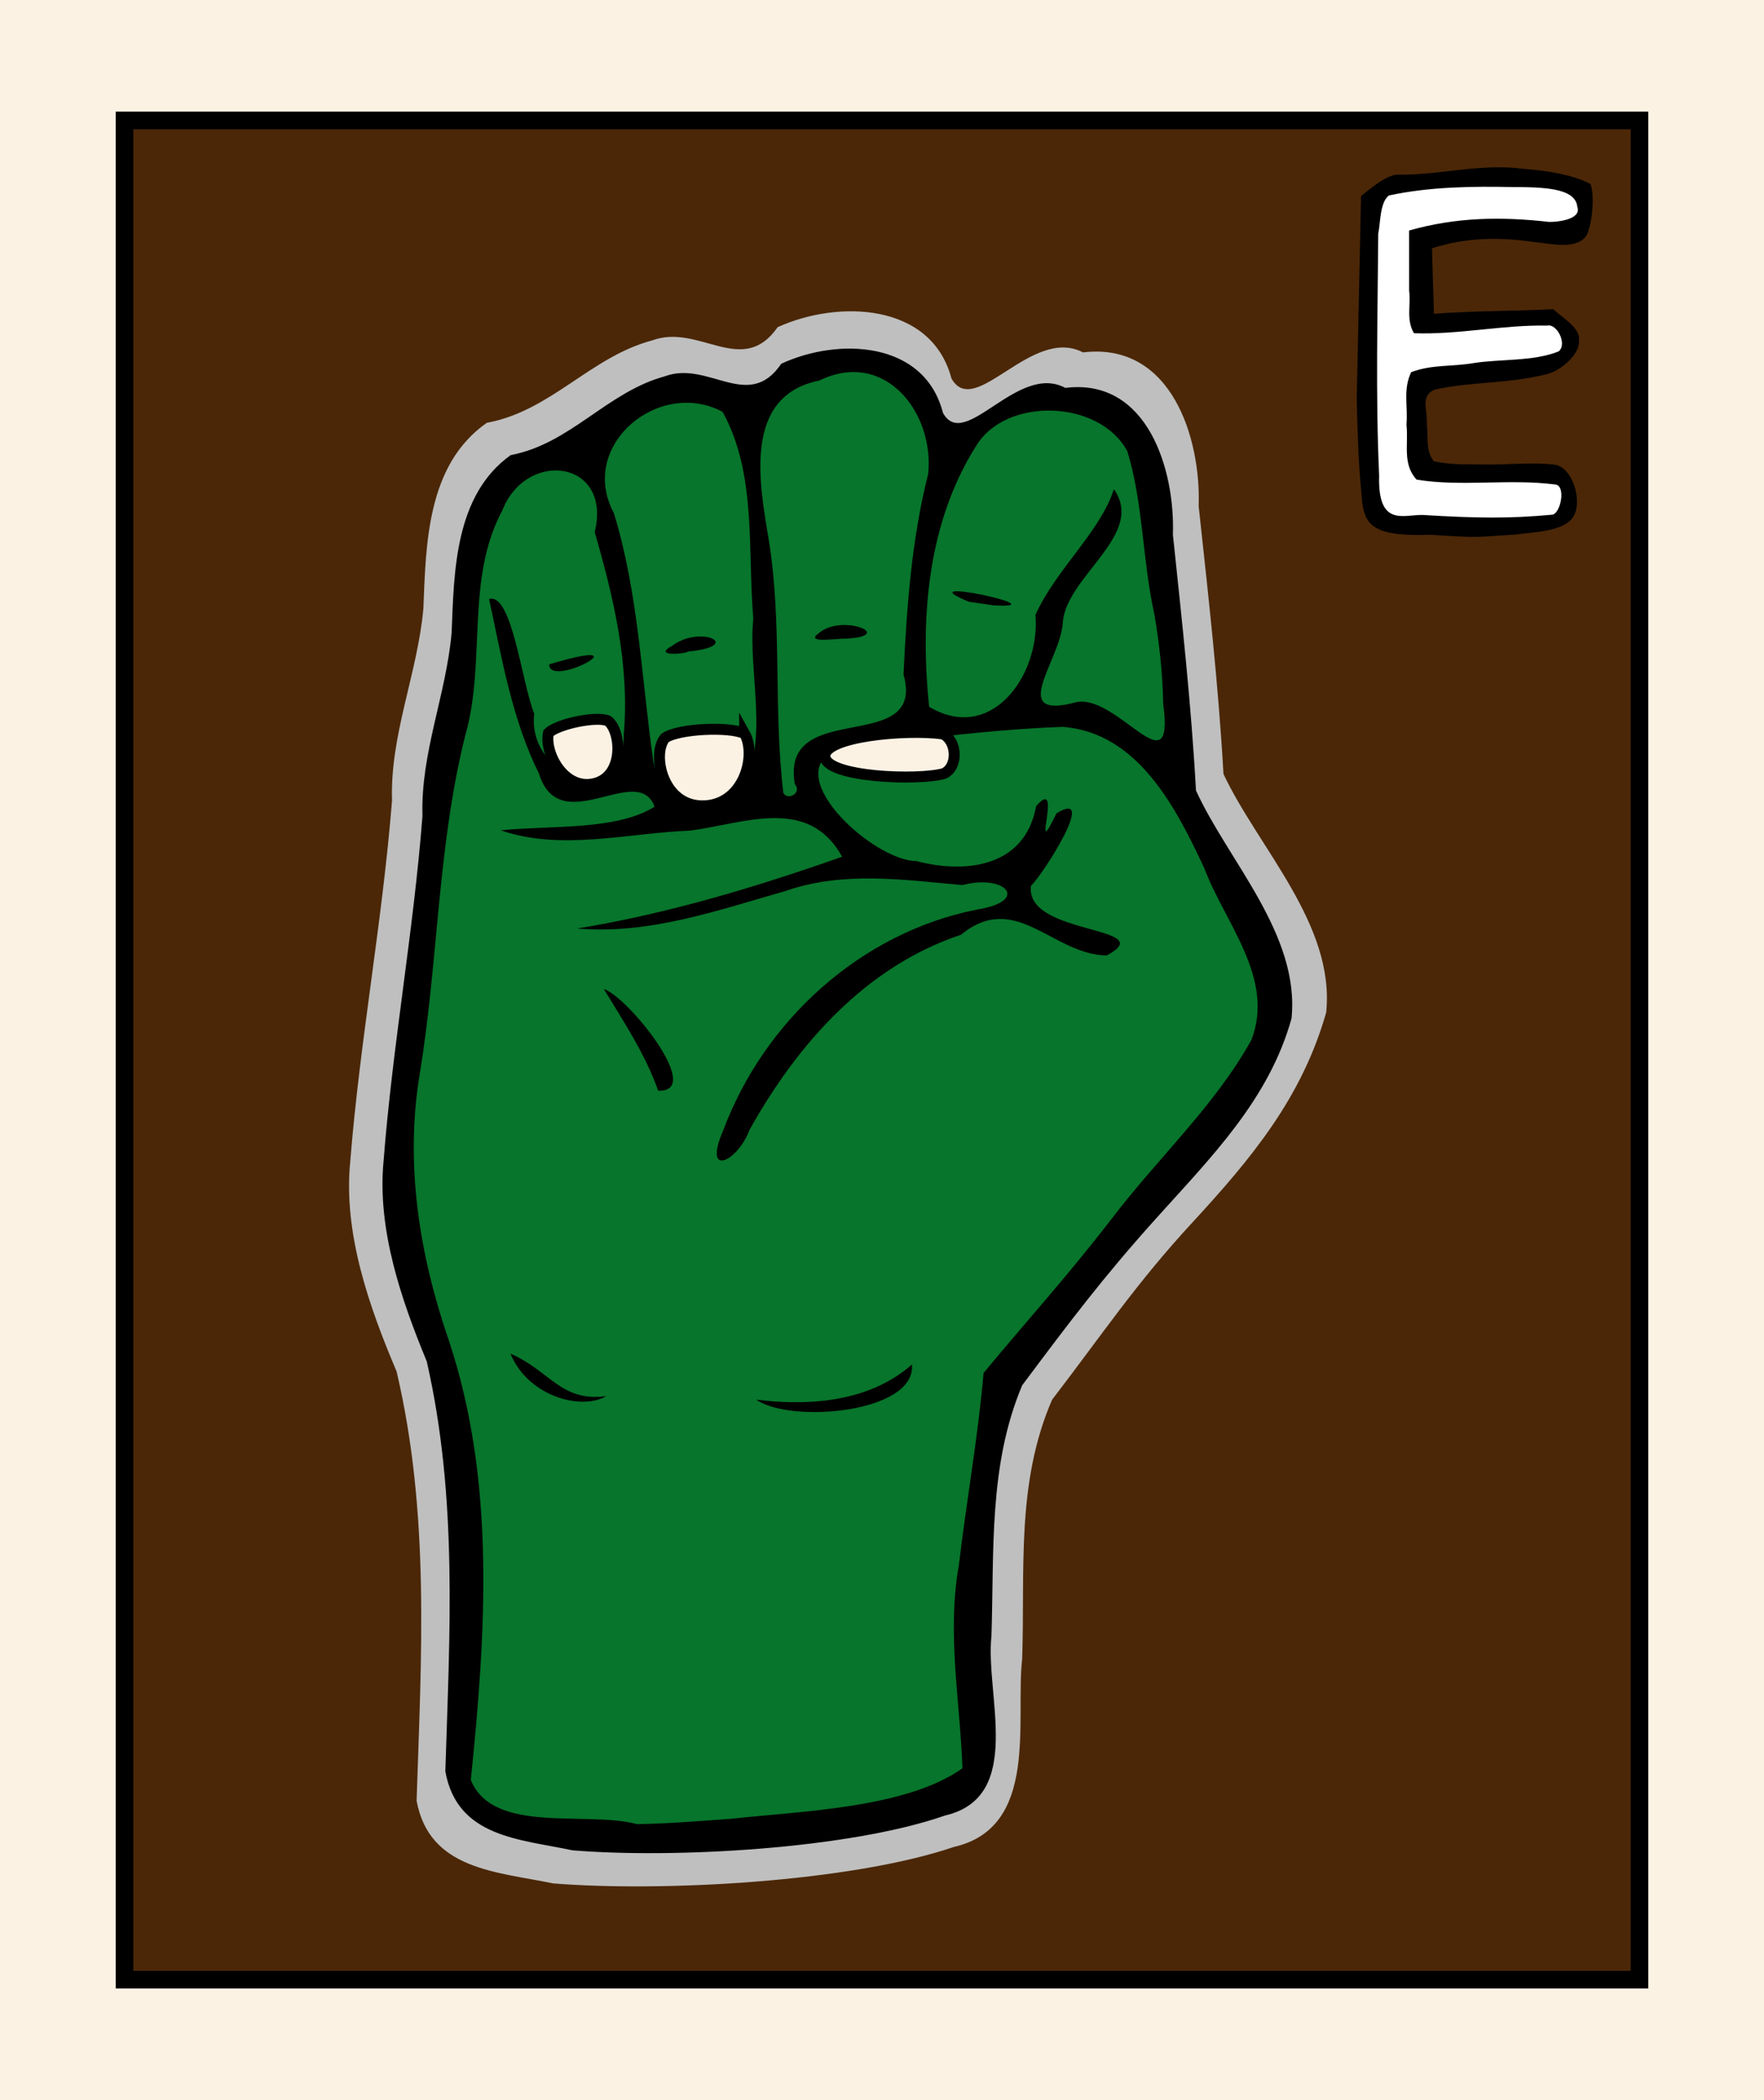<svg xmlns="http://www.w3.org/2000/svg" width="420" height="500" viewBox="0 0 420 500"><path d="M0 0h420v500H0z" fill="#fcf2e4" paint-order="fill markers stroke"/><path d="M29.646 28.676h360.707v442.648H29.646z" fill="#4b2707" stroke="#000" stroke-width="4.2" paint-order="fill markers stroke"/><path d="M340.635 127.318c-14.497.49-16.081-2.428-16.51-10.168-.73-7.321-.922-14.875-1.095-22.308l1.031-48.171c2.046-1.597 6.452-5.471 9.181-5.075 9.774.048 19.462-2.727 29.255-1.419 4.879.347 11.949 1.296 16.201 3.649 1.076 2.851.32 9.847-.923 12.142-2.261 3.691-8.814 1.969-12.202 1.695-8.401-1.252-16.423-1.194-24.625 1.454l.471 15.58c10.041-.734 18.342-.581 28.395-1.086 1.828 1.785 6.524 4.438 6.116 7.318.508 3.5-4.964 7.842-8.178 8.269-9.165 2.233-16.902 1.583-26.1 3.543-3.712 1.492-1.61 5.193-1.94 8.34.465 3.314-.4 6.088 1.704 8.755 4.595.933 8.006.649 12.67.759 5.112.054 11.427-.645 16.504.094 4.428 1.288 6.598 10.242 3.262 13.242-2.81 2.709-9.364 2.803-12.902 3.323-10.62.634-7.784.859-20.313.065z"/><path d="M360.362 44.541c-9.556-.216-19.999-.097-29.703 2.005-2.172 1.761-1.95 6.584-2.507 9.048-.123 19.202-.659 38.441.216 57.625-.36 12.24 5.685 9.331 10.304 9.384 12.481.763 20.92.882 30.72-.047 2.183.081 3.64-7.211.744-7.223-10.903-1.399-22.054.615-32.85-1.143-3.444-3.731-1.887-8.449-2.412-13.061.386-4.488-.871-8.366 1.122-12.525 4.972-1.865 9.533-1.263 14.793-2.149 6.333-1.024 14.359-.358 20.353-2.813 2.074-1.828-.51-6.679-2.744-6.122-10.614-.212-21.19 2.206-31.75 1.813-1.895-3.279-.688-6.564-1.142-10.247l-.008-14.208c11.231-3.178 21.836-3.342 33.36-2.041 1.761.041 7.796-.521 6.696-3.608-.458-3.898-5.859-4.737-15.193-4.688z" fill="#fff" paint-order="fill markers stroke"/><path d="M131.66 448.398c-13.33-2.792-29.457-3.17-32.468-19.685 1.12-34.611 3.206-68.177-4.76-102.184-6.528-15.38-12.73-32.924-11.046-49.939 2.303-28.857 7.663-57.139 9.953-85.983-.508-15.652 6.096-30.34 7.462-45.713.633-15.169.744-34.183 15.106-44.233 15.285-2.801 24.671-15.708 39.383-19.62 11.214-4.119 21.453 8.928 29.868-3.151 14.473-6.559 36.63-5.803 41.379 12.219 5.559 9.885 19.051-12.607 31.321-6.208 21.154-2.552 28.111 20.628 27.537 36.599 2.294 21.247 4.708 42.452 5.906 63.759 8.218 17.531 26.625 35.856 24.453 56.802-5.788 20.297-17.72 34.668-31.922 50.065-13.476 14.614-21.252 26.372-33.33 42.11-8.645 19.921-6.414 40.728-7.134 61.782-1.643 14.541 4.119 40.057-16.254 44.702-24.527 8.356-69.632 10.783-95.455 8.677z" fill="#bfbfbf"/><path d="M121.633 112.003l-10.251 25.627-1.22 30.265-15.62 110.075 6.346 33.437 9.763 33.193-.732 77.126 4.393 8.298 12.936 4.881 41.248 1.708 48.353-6.102 15.865-9.031.488-67.363 3.905-27.336 43.661-48.326 20.502-30.997 1.22-17.573-23.187-47.105-.976-33.437-7.81-47.105-19.526-8.542-25.871 11.715-12.448-18.305-18.305-1.22-16.597 11.471-17.085-4.881z" fill="#07752b" paint-order="fill markers stroke"/><path d="M136.238 440.516c-12.401-2.667-27.405-3.028-30.206-18.803 1.042-33.061 2.982-65.123-4.428-97.607-6.073-14.691-11.843-31.449-10.277-47.702 2.142-27.564 7.129-54.579 9.26-82.131-.472-14.951 5.672-28.981 6.942-43.666.589-14.489.692-32.652 14.054-42.251 14.22-2.675 22.952-15.004 36.639-18.741 10.433-3.934 19.958 8.528 27.786-3.01 13.465-6.265 34.078-5.543 38.496 11.672 5.171 9.443 17.724-12.042 29.139-5.93 19.68-2.438 26.153 19.704 25.619 34.959 2.134 20.295 4.38 40.55 5.495 60.903 7.646 16.745 24.77 34.25 22.749 54.258-5.385 19.388-19.219 33.115-32.431 47.822-12.537 13.96-20.458 24.485-31.694 39.519-8.043 19.028-6.654 39.608-7.324 59.72-1.529 13.89 7.938 38.263-11.015 42.699-22.818 7.982-64.78 10.3-88.804 8.288zm38.038-7.514c16.028-1.805 41.387-2.409 54.882-12.013-.571-16.011-3.75-32.264-.852-48.363 1.797-15.268 4.555-30.419 5.872-45.744 11.327-13.652 19.726-22.766 30.678-36.929 10.839-14.263 24.384-26.651 33.103-42.389 5.658-14.688-6.348-27.82-11.231-40.894-6.754-14.38-15.763-32.24-33.702-33.616-17.598.638-35.156 3.074-52.651 5.002-16.216 5.143 7.302 26.945 17.789 26.938 11.292 3.008 25.849 1.748 28.529-13.066 6.698-7.718-1.557 14.952 4.837 1.725 9.891-6.081-2.841 14.027-6.06 17.272-1.565 11.854 31.241 9.499 18.03 16.553-12.844-.159-21.7-15.626-34.7-4.924-22.661 7.515-39.094 26.21-50.382 46.526-2.788 7.481-11.139 11.465-6.274.158 9.771-26.201 32.742-47.183 60.421-52.678 12.918-2.063 6.68-8.555-3.381-5.839-14.091-1.245-28.33-3.414-42.158 1.411-16.18 4.606-32.47 10.407-49.597 8.926 21.509-3.505 42.517-9.846 63.071-17.08-8.022-14.583-23.428-7.888-36.108-6.233-14.943.58-30.785 4.916-45.176-.068 11.729-1.175 27.645.077 36.637-5.624-4.032-10.83-22.552 8.085-27.529-7.878-6.444-12.968-8.842-27.51-11.873-41.551 5.477-1.611 7.749 19.908 10.752 27.308-1.917 14.867 21.456 24.193 21.309 5.02 1.434-16.488-2.379-32.57-6.916-48.271 4.195-17.099-16.263-19.848-22.008-5.132-8.83 16.431-3.767 36.06-8.829 53.603-6.576 26.267-6.416 53.629-10.782 80.284-3.651 21.55-.141 43.368 6.936 63.845 11.19 33.744 8.732 69.738 5.186 104.509 5.352 13.033 27.444 7.251 39.569 10.498 7.548-.107 15.083-.749 22.607-1.287zm-52.735-110.727c9.431 4.09 12.027 11.573 22.817 10.116-6.029 3.518-18.709-.013-22.817-10.116zm58.526 10.958c10.55 1.305 26.097 1.322 37.053-8.378 1.103 11.504-28.824 14.149-37.053 8.378zm-23.364-73.57c-3.02-8.652-8.481-16.844-12.922-24.181 5.579 1.693 24.155 24.672 12.922 24.181zm-25.949-101.491c23.919-7.188-.005 6.057 0 0zm45.626 29.979c7.02-11.755 1.664-27.548 2.98-40.909-1.409-16.339.858-34.377-7.306-49.181-15.107-8.118-34.545 7.987-25.899 24.079 5.842 19.084 6.552 39.067 9.329 58.668 1.229 9.018 14.257 13.183 20.895 7.342zM160 153.777c6.788-5.156 17.388.016 3.843 1.345-.947.648-8.516 1.165-3.843-1.345zm29.238 32.884c-3.523-20.718 31.339-6.49 25.889-26.078.753-16.06 1.934-32.242 5.875-47.784 1.473-14.524-10.315-29.814-25.951-22.194-18.264 3.685-14.251 24.548-12.007 37.945 3.222 19.933 1.07 40.301 3.462 60.208.962 1.939 4.568.064 2.731-2.098zm5.773-35.96c5.594-4.789 19.029.936 5.682 1.377-.863-.128-9.457 1.241-5.682-1.377zm79.84-4.451c-2.862-12.798-2.615-26.253-6.423-38.771-6.569-12.391-28.993-13.107-36.061-1.238-11.551 18.281-13.336 41.044-11.14 62.035 14.778 8.805 26.487-7.484 25.313-21.884 4.795-10.751 15.424-19.753 18.671-29.925 7.528 10.654-10.853 20.388-12.144 31.362-.138 8.949-13.712 23.937 3.331 19.31 9.818-1.75 23.347 21.039 20.556.426-.122-7.144-.908-14.277-2.104-21.316zm-44.155-2.982c-15.794-6.467 22.345 1.769 5.833.852z"/><path d="M177.297 174.674c2.861 5.123-.008 16.63-9.386 17.172-10.172.587-12.834-12.346-9.585-16.146 3.114-2.215 15.44-2.822 18.971-1.025zm47.213.061c-8.977-1.226-28.176.621-28.118 5.283.063 5.057 22.253 5.896 28.353 4.146 3.43-1.624 3.176-7.748-.235-9.429zm-93.937-.217c-.99 4.725 3.622 13.51 10.637 12.104 7.609-1.525 6.754-12.557 3.538-15.005-2.772-1.187-11.969.746-14.175 2.901z" paint-order="fill markers stroke" fill="#fcf2e4" stroke="#000" stroke-width="2.609"/></svg>